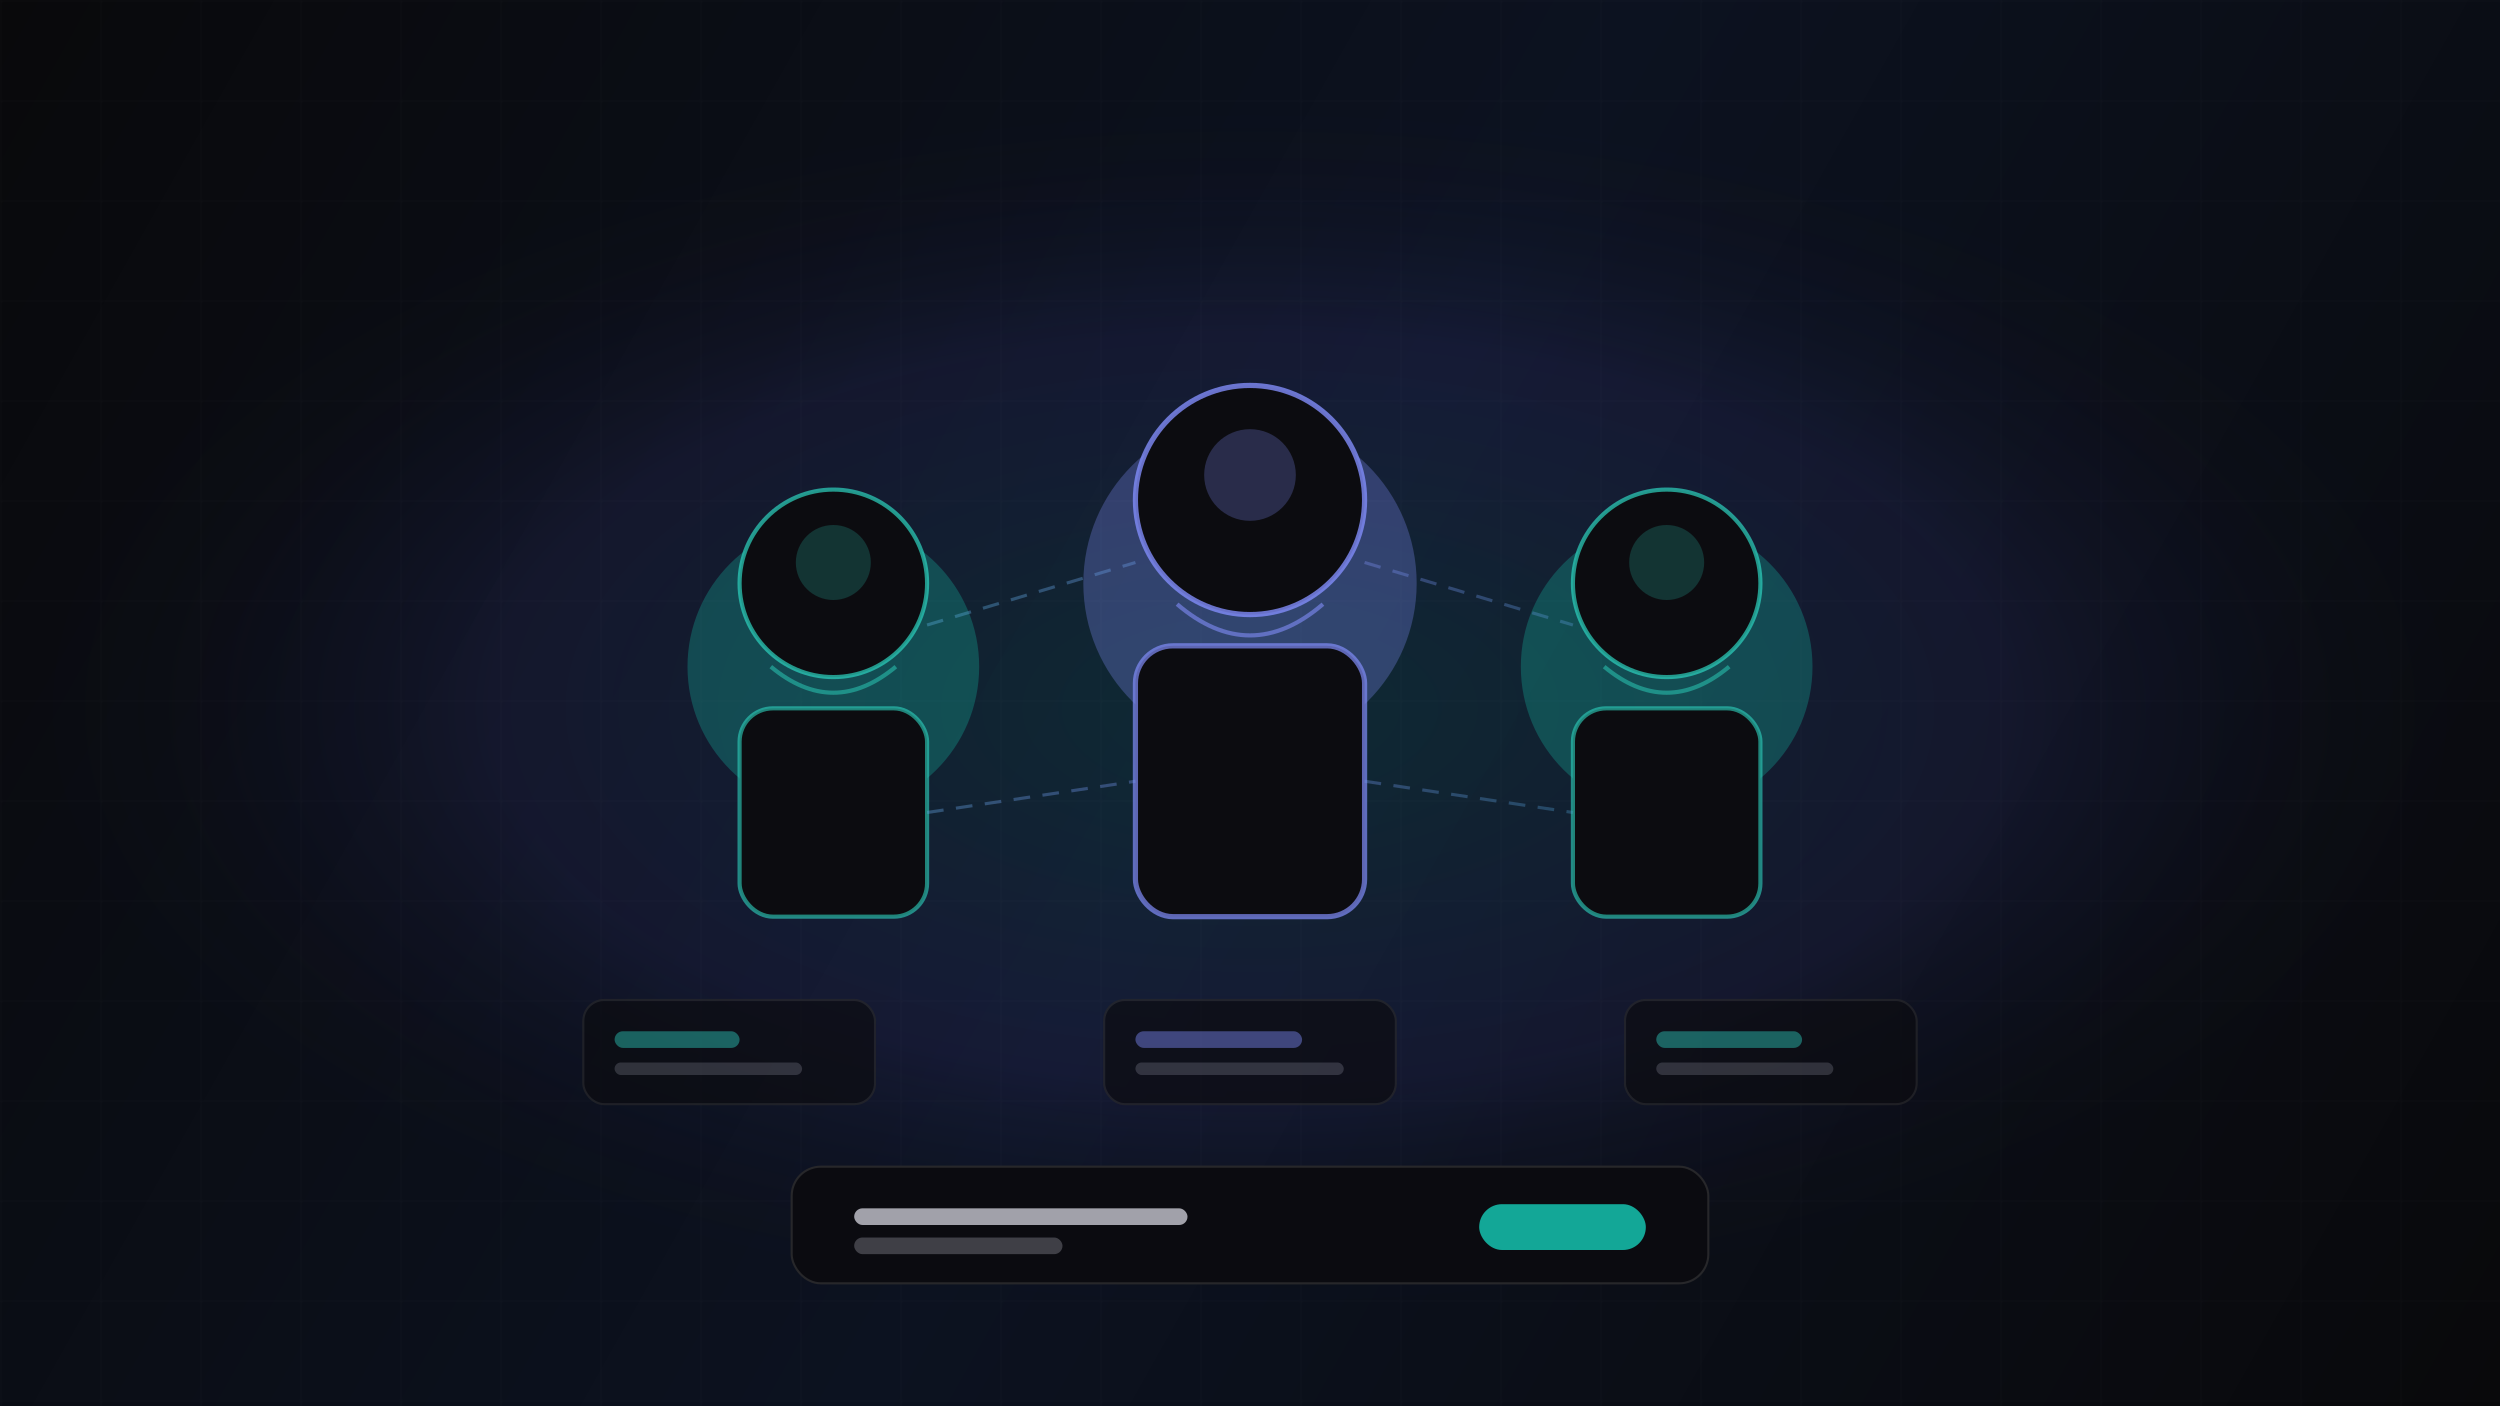 <svg width="1200" height="675" viewBox="0 0 1200 675" fill="none" xmlns="http://www.w3.org/2000/svg">
  <defs>
    <linearGradient id="bg" x1="0" y1="0" x2="1200" y2="675" gradientUnits="userSpaceOnUse">
      <stop stop-color="#09090B"/>
      <stop offset="0.5" stop-color="#0C1220"/>
      <stop offset="1" stop-color="#09090B"/>
    </linearGradient>
    <radialGradient id="glow" cx="0" cy="0" r="1" gradientUnits="userSpaceOnUse" gradientTransform="translate(600 340) rotate(90) scale(300 600)">
      <stop stop-color="#14B8A6" stop-opacity="0.15"/>
      <stop offset="0.6" stop-color="#6366F1" stop-opacity="0.1"/>
      <stop offset="1" stop-color="#09090B" stop-opacity="0"/>
    </radialGradient>
    <pattern id="grid" width="48" height="48" patternUnits="userSpaceOnUse">
      <path d="M 48 0 H 0 V 48" fill="none" stroke="#FFFFFF" stroke-opacity="0.05" stroke-width="1"/>
    </pattern>
    <linearGradient id="team-grad" x1="300" y1="200" x2="900" y2="500" gradientUnits="userSpaceOnUse">
      <stop stop-color="#2DD4BF" stop-opacity="0.8"/>
      <stop offset="0.5" stop-color="#818CF8" stop-opacity="0.7"/>
      <stop offset="1" stop-color="#14B8A6" stop-opacity="0.6"/>
    </linearGradient>
    <filter id="blur" x="-50%" y="-50%" width="200%" height="200%">
      <feGaussianBlur stdDeviation="14" />
    </filter>
  </defs>

  <rect width="1200" height="675" fill="url(#bg)"/>
  <rect width="1200" height="675" fill="url(#glow)"/>
  <rect width="1200" height="675" fill="url(#grid)" opacity="0.5"/>

  <!-- Team representation - abstract figures -->
  <g filter="url(#blur)" opacity="0.3">
    <circle cx="400" cy="320" r="70" fill="#14B8A6"/>
    <circle cx="600" cy="280" r="80" fill="#818CF8"/>
    <circle cx="800" cy="320" r="70" fill="#14B8A6"/>
  </g>

  <!-- Person 1 -->
  <g>
    <circle cx="400" cy="280" r="45" fill="#0C0C10" stroke="#2DD4BF" stroke-width="2" stroke-opacity="0.7"/>
    <circle cx="400" cy="270" r="18" fill="#2DD4BF" fill-opacity="0.2"/>
    <path d="M370 320 Q 400 345, 430 320" fill="none" stroke="#2DD4BF" stroke-width="2" stroke-opacity="0.5"/>
    <rect x="355" y="340" width="90" height="100" rx="16" fill="#0C0C10" stroke="#2DD4BF" stroke-width="2" stroke-opacity="0.6"/>
  </g>

  <!-- Person 2 (center, larger) -->
  <g>
    <circle cx="600" cy="240" r="55" fill="#0C0C10" stroke="#818CF8" stroke-width="2.5" stroke-opacity="0.8"/>
    <circle cx="600" cy="228" r="22" fill="#818CF8" fill-opacity="0.25"/>
    <path d="M565 290 Q 600 320, 635 290" fill="none" stroke="#818CF8" stroke-width="2" stroke-opacity="0.6"/>
    <rect x="545" y="310" width="110" height="130" rx="18" fill="#0C0C10" stroke="#818CF8" stroke-width="2.5" stroke-opacity="0.7"/>
  </g>

  <!-- Person 3 -->
  <g>
    <circle cx="800" cy="280" r="45" fill="#0C0C10" stroke="#2DD4BF" stroke-width="2" stroke-opacity="0.7"/>
    <circle cx="800" cy="270" r="18" fill="#2DD4BF" fill-opacity="0.2"/>
    <path d="M770 320 Q 800 345, 830 320" fill="none" stroke="#2DD4BF" stroke-width="2" stroke-opacity="0.5"/>
    <rect x="755" y="340" width="90" height="100" rx="16" fill="#0C0C10" stroke="#2DD4BF" stroke-width="2" stroke-opacity="0.6"/>
  </g>

  <!-- Connection lines between people -->
  <g stroke="url(#team-grad)" stroke-width="1.5" stroke-dasharray="8 6" opacity="0.5">
    <line x1="445" y1="300" x2="545" y2="270"/>
    <line x1="655" y1="270" x2="755" y2="300"/>
    <line x1="445" y1="390" x2="545" y2="375"/>
    <line x1="655" y1="375" x2="755" y2="390"/>
  </g>

  <!-- Data/Mission indicators -->
  <g opacity="0.7">
    <rect x="280" y="480" width="140" height="50" rx="10" fill="#0B0B10" stroke="#27272A"/>
    <rect x="295" y="495" width="60" height="8" rx="4" fill="#2DD4BF" fill-opacity="0.6"/>
    <rect x="295" y="510" width="90" height="6" rx="3" fill="#3F3F46"/>
    
    <rect x="530" y="480" width="140" height="50" rx="10" fill="#0B0B10" stroke="#27272A"/>
    <rect x="545" y="495" width="80" height="8" rx="4" fill="#818CF8" fill-opacity="0.6"/>
    <rect x="545" y="510" width="100" height="6" rx="3" fill="#3F3F46"/>
    
    <rect x="780" y="480" width="140" height="50" rx="10" fill="#0B0B10" stroke="#27272A"/>
    <rect x="795" y="495" width="70" height="8" rx="4" fill="#2DD4BF" fill-opacity="0.6"/>
    <rect x="795" y="510" width="85" height="6" rx="3" fill="#3F3F46"/>
  </g>

  <!-- Title bar -->
  <rect x="380" y="560" width="440" height="56" rx="14" fill="#0B0B10" stroke="#27272A"/>
  <rect x="410" y="580" width="160" height="8" rx="4" fill="#A1A1AA"/>
  <rect x="410" y="594" width="100" height="8" rx="4" fill="#3F3F46"/>
  <rect x="710" y="578" width="80" height="22" rx="11" fill="#14B8A6" fill-opacity="0.9"/>
</svg>

